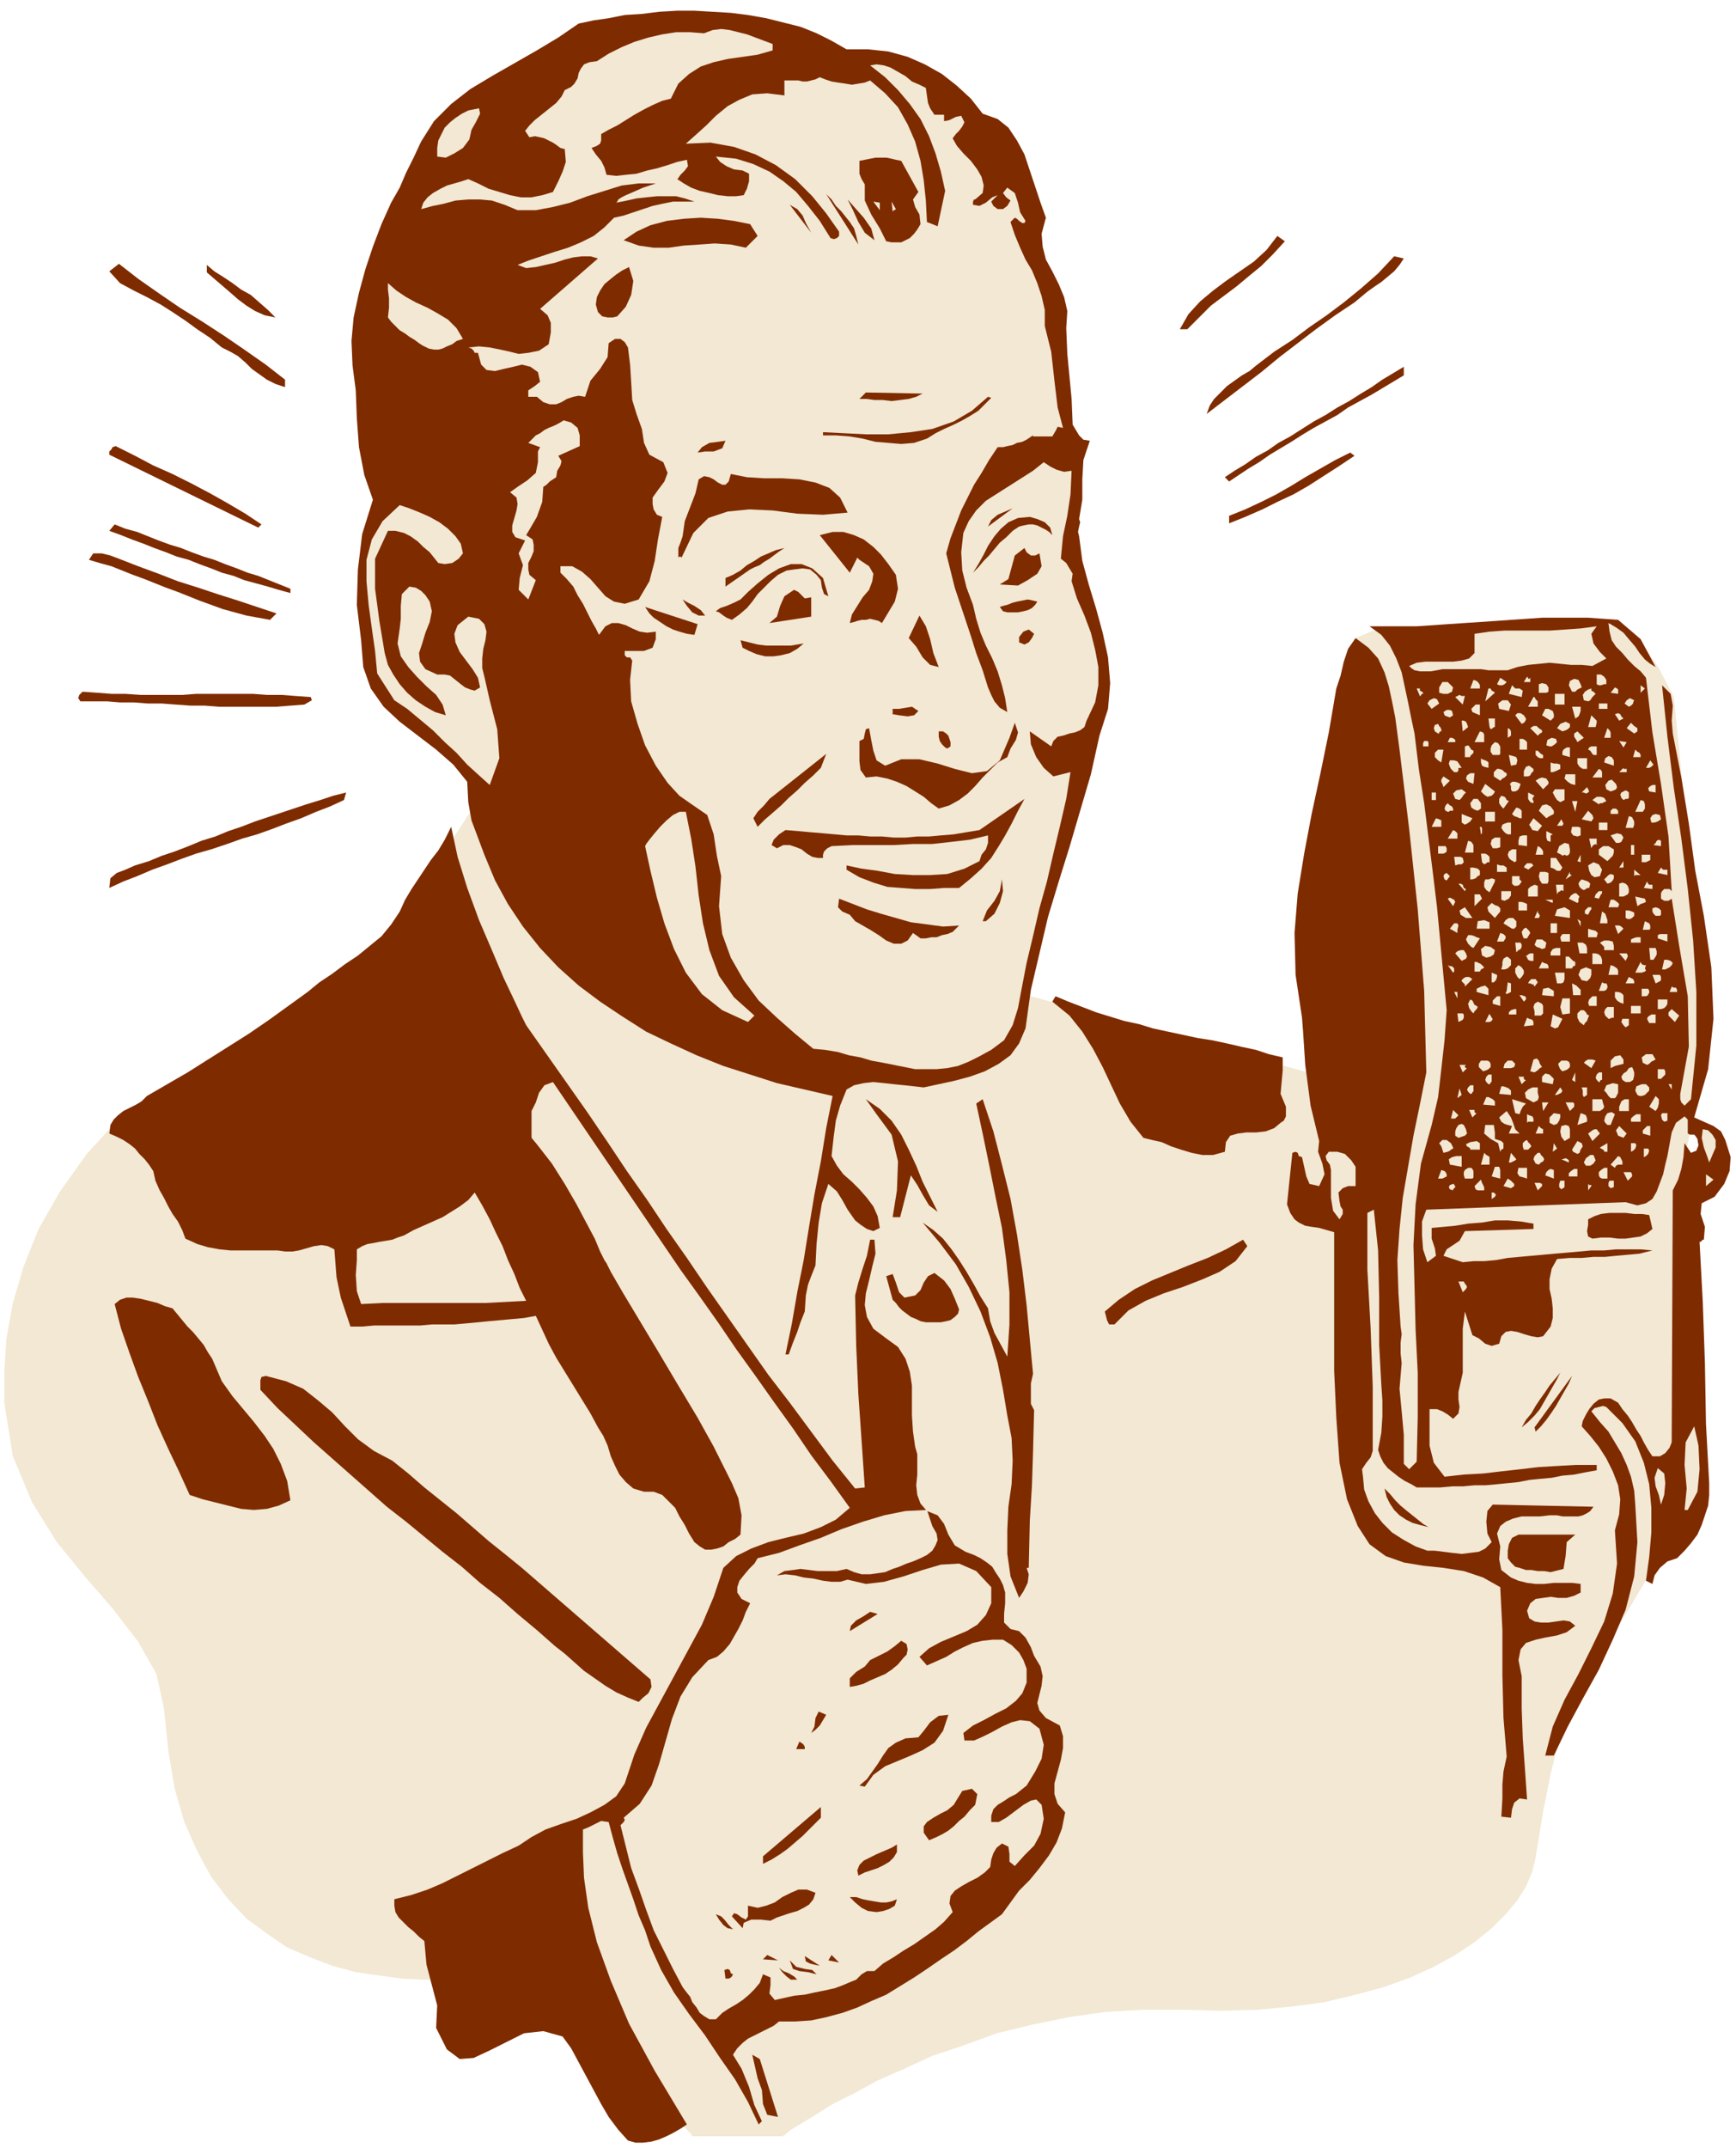<svg xmlns="http://www.w3.org/2000/svg" width="1.62in" height="2.003in" fill-rule="evenodd" stroke-linecap="round" preserveAspectRatio="none" viewBox="0 0 1620 2003"><style>.pen1{stroke:none}.brush2{fill:#f2e8d3}.brush3{fill:#7f2b00}</style><path d="m396 823 52-80 496 181 302 83 19-412 26-11h199l2-1 4-1 7 1 9 2 11 7 12 12 13 19 14 27 31 312-21 122-3 301-28 80-66 111-1 1-3 5-5 10-5 14-7 20-7 28-7 35-7 43-3 13-6 14-8 13-11 13-13 13-16 13-18 12-20 11-22 10-25 9-26 7-29 7-30 4-32 3-34 1-36-1h-36l-36 2-35 5-34 7-33 8-30 11-30 10-26 12-25 11-22 12-20 10-16 10-13 8-10 6-6 5-2 1h-84l-1-2-4-4-7-8-8-9-11-11-13-12-14-14-16-13-17-14-18-13-19-13-19-11-20-9-21-7-20-5-21-1h-21l-21-1-22-3-21-3-22-6-21-8-21-9-19-13-19-14-17-18-16-21-13-24-12-27-9-31-6-36-4-39-7-32-17-30-23-30-26-30-27-33-23-37-18-43-8-50v-29l2-31 6-33 10-34 14-35 20-35 25-35 31-34 9-7 13-9 16-11 19-11 22-13 23-13 24-15 24-15 24-15 23-16 22-16 20-16 17-16 13-16 10-15 5-15z" class="pen1 brush2"/><path d="M790 46h20l19 2 18 5 16 7 16 9 14 11 13 12 11 14 14 5 10 8 8 12 7 13 5 15 5 15 5 15 5 14-4 15 1 12 3 12 6 11 6 12 5 12 3 13-1 16 1 24 2 21 2 21 1 24 3 5 3 5 4 4 6 1-6 18-1 18v19l-3 18 1 3-1 4-1 5 1 4 3 23 6 22 7 23 6 22 5 23 2 24-2 24-8 25-8 36-10 34-10 34-10 32-10 33-8 34-8 34-5 36-6 14-8 11-11 8-13 7-14 5-15 4-14 3-14 3-9-1-9-1-10-1-9-1-10-1-9 1-9 2-7 4-6 15-4 14-2 15-2 18 5 9 6 8 8 7 7 7 7 8 6 8 4 9 2 11-6 3-6-2-6-4-5-4-7-10-5-9-5-8-8-7-6 18-3 18-2 20-1 20-4 10-3 8-2 10-1 15-4 10-3 9-4 10-4 11h-3l6-29 5-29 6-30 5-31 5-30 6-31 5-31 6-30-26-6-26-6-25-8-25-8-25-10-24-11-23-11-22-14-21-14-20-15-19-17-17-18-16-20-14-21-12-22-10-24-6-16-6-16-3-17-1-19-13-16-16-14-17-13-17-13-15-14-12-17-7-20-2-25-4-33 1-33 4-33 10-32-8-23-5-26-2-27-1-26-3-23-1-23 2-22 5-23 6-22 7-21 8-21 9-20 8-14 6-14 7-14 7-15 12-19 16-16 18-14 20-12 21-12 21-12 20-12 19-13 14-3 14-2 15-3 16-1 16-2 17-1h16l17 1 17 1 16 2 17 3 16 4 16 4 15 6 14 7 14 8z" class="pen1 brush3"/><path d="M721 41v6l-14 4-14 2-14 2-13 3-12 4-11 7-10 9-7 14-8 2-9 4-8 4-9 5-8 5-8 5-8 4-7 4v6l-1 3-3 2-5 2 4 6 5 6 3 6 2 7 9 1 9-1 10-1 10-3 9-2 10-3 9-3 9-2 1 6-3 4-4 4-2 3-1 1 6 4 7 4 8 3 9 2 8 2 9 1h8l7-1 3-6 2-7v-7l-6-3-8-1-7-3-6-4-4-5 19 2 16 5 15 7 13 9 12 10 11 13 11 14 10 16 3 1 3-1 2-2v-4l-12-17-13-16-16-16-18-13-19-10-20-7-22-4-23 1 9-8 10-9 9-9 11-9 11-6 12-5 14-1 16 2V75h13l4 1h4l4-1 4-1 4-2 5 2 6 2 6 1 7 1 6 1 6-1 6-1 5-2 14 12 12 13 9 16 7 16 5 18 3 18 2 19 1 20 10 4 7-33-4-18-5-17-6-16-8-16-10-14-11-13-12-12-14-11 6-1 7 1 6 2 7 4 7 4 6 5 7 3 6 3 1 7 1 7 2 5 4 6h9v6l5-1 6-3 5-1 3 6-2 4-3 4-3 3-3 4 4 7 6 7 7 7 6 8 4 7 2 8-1 7-7 6h-1l-1 2v3l6 1 6-3 6-5 5-2-6 6 2 4 4 3h5l4-3 3-5-4-3-3-4 4-5 7 5 3 9 2 9 5 8-1 2h-2l-3-2-2-2-2-1-4 4 4 12 5 12 5 11 6 10 5 12 4 12 3 13v15l6 24 3 27 3 25 5 19-5-1-2 4-3 5h-18v-1l-3 2-3 2-4 2-5 1-4 2-5 1-4 1h-5l-8 12-7 12-7 11-6 12-6 12-5 13-5 13-4 14 4 16 4 16 5 15 5 15 5 15 5 16 6 16 5 16 3 7 3 6 5 6 7 4-2-13-3-12-4-13-5-12-6-12-5-12-4-13-3-13-6-16-4-16-1-17 2-18 5-11 7-10 9-9 11-7 11-7 11-7 11-7 10-8 6 4 6 3 7 2 7-1-1 22-3 20-4 19-2 21 5 4 3 5 3 5-1 7 5 16 7 16 6 16 4 16 3 16v17l-3 16-8 17-2 6-4 3-5 2-5 1-6 2-5 1-4 4-2 5-20-14 1 12 5 12 7 10 9 8 16-4-4 25-6 26-6 25-6 26-7 25-6 26-6 25-5 26-3 16-5 16-8 14-12 9-11 6-10 5-10 4-10 2-10 1h-20l-10-2-10-2-10-2-11-2-10-3-11-2-10-3-12-2-11-1-17-14-17-15-17-16-14-19-12-21-8-22-3-26 2-28-4-19-3-20-6-18-16-11-10-7-11-12-11-16-10-19-7-20-6-21-1-20 2-18-2-3h-3l-2-2v-4h18l8-3 3-8v-7l-8 1-7-1-7-3-6-3-7-2h-6l-6 3-6 8-3-6-4-7-4-8-4-8-5-8-4-8-6-7-6-6v-6h11l9 5 8 7 7 8 7 8 8 5 10 2 13-4 10-17 5-19 3-20 4-21-5-2-3-5-1-5v-6l5-7 6-8 3-8-4-10-13-7-5-11-2-13-5-14-4-13-1-17-1-16-2-16-3-5-4-3h-5l-6 4-1 13-7 11-9 11-5 15-6-1-5 1-6 2-5 3-5 2h-6l-6-2-6-5h-8v-6l6-4 5-4-2-9-7-5-8-2-8 2-9 2-8 2-8-1-5-5-3-11h-3l-1-2-2-2-3-1 10-1 10 1 10 2 9 2 8 2 9-1 10-2 9-6 2-11v-9l-3-7-7-6 54-47-7-2h-8l-8 1-8 2-9 3-9 2-9 2-9 1-8-3 10-4 12-4 12-4 13-4 12-5 12-6 10-8 9-9 9-2 9-3 9-3 9-3 9-2 10-2h20l-9-3-8-2h-18l-10 1-9 1-9 2-10 2 1-1 1-2 3-2 4-2 7-3 9-4 12-4h-16l-16 2-16 5-16 5-16 6-16 4-16 3h-17l-12-5-12-4-11-1h-11l-12 1-11 3-10 2-11 3 2-6 4-5 5-4 7-4 6-3 7-2 7-2 6-2 9 4 10 5 10 3 10 3 10 2h10l10-2 10-3 5-10 4-9 3-9-1-12-4-1-4-3-3-2-4-2-4-2-4-1-5-1-5 1-4-6 4-5 5-5 5-4 5-4 5-4 5-4 5-6 3-6 6-3 3-3 3-5 1-5 2-4 3-4 5-2 7-1 11-7 12-6 12-5 13-4 13-3 13-2h13l13 1 8-3 8-1 8 1 8 2 8 2 8 3 8 3 8 3zm-281 80-2 9-6 8-8 5-8 4-8-1v-8l1-7 3-6 3-6 5-5 5-4 6-4 6-3 10-2 1 5-4 8-4 7z" class="pen1 brush2"/><path d="m857 179-5 7 2 7 4 7 1 9-3 5-3 4-4 4-4 2-4 2h-9l-5-1-6-12-8-13-6-13v-15l-3-5-2-5v-12l5-1 5-1 5-1h10l5 1 4 1 5 1 16 29zm-56 49-30-47 5 5 4 6 5 5 4 5 4 5 4 6 2 7 2 8zm15-4-9-7-6-10-5-11-5-10 7 8 8 9 7 10 3 11z" class="pen1 brush3"/><path d="m821 196-6-8 6 1v7zm12 1-1-9 4 7-3 2z" class="pen1 brush2"/><path d="m757 217-20-26 7 4 5 6 3 7 5 9zm-50 3-11 11-14-3-15-1-14 1-15 1-14 2h-14l-14-2-14-5 12-8 13-6 15-4 16-2 16-1 16 1 15 2 15 3 7 11zm492 5-11 12-11 11-11 9-12 10-12 9-12 9-11 11-11 11h-7l8-14 11-12 12-10 12-9 13-9 13-9 12-11 10-13 7 5zm111 16-4 6-5 6-6 5-6 5-6 4-7 5-6 5-6 5-18 12-18 13-17 13-17 13-17 14-17 13-17 13-17 13 3-8 4-6 6-6 6-6 7-5 7-5 7-4 6-5 17-13 17-11 16-12 16-11 16-12 16-13 16-14 15-16 9 2zM266 354v7l-9-3-8-4-7-5-7-5-6-6-7-6-7-4-8-4-11-9-12-8-11-8-12-8-11-7-13-7-12-6-13-7-10-11 9-7 18 14 20 14 19 13 21 13 20 13 19 13 20 14 18 14zm-9-58-10-2-9-4-8-5-8-6-8-7-7-6-7-6-7-6v-7l7 6 8 5 9 6 8 6 9 5 8 7 8 7 7 7zm330-47 4 13-2 13-5 11-8 9-4 1h-5l-5-1-4-4-2-7 1-7 3-6 4-6 6-5 5-4 6-4 6-3z" class="pen1 brush3"/><path d="m432 316-6 2-4 3-5 2-4 2-4 1h-4l-5-1-6-3-3-2-4-3-5-3-4-3-5-3-4-4-4-4-3-4 1-9v-9l-1-8v-6l8 7 9 6 9 5 11 5 9 5 10 6 8 8 6 10z" class="pen1 brush2"/><path d="m1310 350-10 6-10 6-10 6-11 6-11 6-10 7-11 6-11 6-10 6-11 7-10 6-10 6-10 7-10 6-9 6-9 6-4-4 9-6 10-6 10-7 11-6 10-7 11-6 11-7 11-7 11-6 11-7 11-6 11-7 10-6 10-7 10-6 10-6v8zm-449 17-6 3-7 2-8 1-8 1-8-1h-8l-7-1h-7l6-6 53 1zm64 4-6 6-6 6-8 5-7 4-8 4-9 4-8 4-8 5-12 4-12 1-12-1-12-1-12-3-12-2-13-1h-12v-3l20 1 20 1h21l21-2 20-3 20-7 17-10 15-13 3 1z" class="pen1 brush3"/><path d="m541 416-20 9 3 5-1 4-3 5-1 6-3 2-3 2-3 3-3 2-1 14-5 14-7 12-3 5 6 4 1 5v6l-2 5-3 6v6l1 5 6 5-7 18-9-9 1-11 3-12-4-11 6-12-9-3-3-5v-6l2-7 2-7 1-6-1-6-6-5 7-5 9-6 8-7 2-10v-10l2-4-11-4 3-3 4-4 4-2 4-3 4-2 5-2 4-2 5-3 7 2 6 5 2 7v10z" class="pen1 brush2"/><path d="m677 411-3 7-8 3h-8l-7 1 4-5 7-4 8-1 7-1zm-433 78-3 3-139-68v-3l2-2 1-2 3-1 18 9 17 9 18 8 18 9 17 9 16 9 17 10 15 10zm1020-64-15 10-14 9-14 9-14 8-15 7-14 7-16 7-15 6v-7l15-6 15-7 14-7 14-8 13-8 14-8 14-8 14-7 4 3zm-473 53-23 2-24-1-23-3-22-1-20 2-18 6-14 14-11 23-1-1h-1l-1 1v1-10l2-5 2-6 2-14 5-13 5-13 3-13 5-3 5 1 4 2 4 3 4 2h3l3-3 2-7 15 3 16 1h17l16 1 15 3 13 5 10 9 7 14z" class="pen1 brush3"/><path d="m432 516-4 5-6 4-7 1-6-1-4-5-4-5-6-5-5-5-7-5-6-3-8-2h-7l-12 26v28l4 30 5 30 3 11 5 9 6 9 7 8 8 7 9 6 9 5 10 3-3-10-6-9-9-8-9-9-8-9-7-10-3-12 2-14 1-9v-12l1-11 7-7 6 1 5 3 4 4 4 6 2 9-2 10-4 10-3 10-3 9 1 8 5 7 11 5h7l5 1 5 4 5 4 4 3 5 2 4 1 5-3-2-9-5-8-6-8-6-8-4-9-1-8 3-8 10-8 10 2 5 5 2 7-1 8-2 8-1 9v9l2 8 5 22 7 27 2 27-9 25-10-9-11-10-10-11-11-10-11-11-12-10-12-10-12-8-16-25-2-21-3-21-3-22-2-22v-20l5-19 10-17 16-15 9 3 10 4 9 4 9 5 8 6 7 7 5 7 2 9z" class="pen1 brush2"/><path d="m922 491 3-6 6-5 7-3 7-3-23 17zm60 8-3-3-3-2-4-2-4-2-4-1h-4l-5 1-4 1-6 4-6 6-6 5-5 6-5 6-5 5-5 6-5 5 5-8 5-9 4-8 6-9 6-7 7-6 9-4 11-1 7 2 7 3 5 5 2 7zm-711 50v4l-11-3-10-3-11-3-11-3-10-4-11-3-10-4-11-4-10-4-11-3-10-4-11-4-10-4-11-4-10-4-11-4 5-6 10 4 11 3 10 4 10 4 11 4 10 3 10 4 11 4 10 3 10 4 11 4 10 4 10 3 10 4 10 4 10 4zm565-13 2 13-3 12-6 10-6 10-3-2-4-1-4-1-4 1h-4l-4 1-3 1-4 1 2-8 5-8 5-8 6-7 3-8 1-7-4-7-9-6-2-2-7 14-28-35 12-3h10l10 3 9 4 9 7 7 7 7 9 7 10zm-104-25-3 2-3 2-4 3-4 3-5 3-4 3-5 2-4 2-23 16v-8l7-3 7-4 6-5 7-4 6-4 7-3 7-3 8-2z" class="pen1 brush3"/><path d="m970 516 2 12-4 7-9 6-9 5-17-1 8-5 3-11 3-11 9-7 2 4 4 3h4l4-2zm-712 56-6 6-11-2-11-2-11-3-11-3-11-4-11-4-10-4-10-4-11-4-10-4-10-4-11-4-10-4-10-4-11-3-10-3 4-6h8l8 2 8 3 18 7 19 7 18 7 19 6 18 6 19 6 18 6 18 6zm510-33 5 17-4-2-2-6-1-7-4-5-6-5-7-1-8 1-7 1-8 4-7 6-6 6-6 6-5 7-5 6-7 6-7 5-5-2-3-2-4-3-3-1 4-3 6-2 7-3 6-3 7-7 9-8 10-8 10-6 11-4h10l10 4 10 9z" class="pen1 brush3"/><path d="M757 557v18l-39 6 7-6 3-10 4-9 9-6 4 2 3 3 3 3 6-1zm211 4-2 3-3 3-4 2-4 1-5 1h-10l-4-1-3-4 3-1 4-1 5-2 4-1 5-1 5-1 5 1 4 1zm-310 13h-6l-6-3-5-6-4-6 5 3 6 3 6 4 4 5zm-10 18-7-1-7-2-6-2-6-3-6-4-6-4-4-4-4-6 49 16-3 10zm228 30-8-2-7-7-6-10-7-8 10-21 6 10 4 12 3 13 5 13zm655-26 14 26-5-3-5-4-5-6-4-6-6-7-5-6-7-5-7-4 1 8 2 8 4 6 6 6 5 6 6 6 6 5 5 6 6 51 8 48 7 49 3 51-2-2h-5l-2 2-1 2v5l3 2h4l3-2 7 44 8 47 1 47-8 44v5l1 3 3 3 6-6 5-50v-50l-3-48-5-48-6-47-7-47-6-48-5-48 8 8 2 11-1 14 1 12 8 41 7 43 6 44 8 42 7 48 2 48-5 47-13 45 9 4 9 4 7 5 4 8 5 16-1 13-5 12-9 12-12 6-1 10 4 12-1 12h-1l-1 1-1 1h-1l3 56 2 57 1 57 3 55v11l-1 10-3 9-3 9-4 9-6 8-6 7-7 7-9 3-7 6-5 7-2 8-6-3 3-22 2-23v-23l-2-22-5-20-8-20-12-17-15-15-3-1-4 1-4 1-3 3 8 10 8 9 6 10 6 10 5 11 4 11 3 13 1 13 2 35-3 32-8 31-12 28-13 28-15 27-14 26-13 27h-8l7-27 11-25 13-24 12-24 12-25 8-26 4-28-2-31 4-15 1-14-2-13-5-13-6-12-7-11-8-10-8-9 1-5 3-6 3-5 4-5 5-4 5-1h6l7 4 4 6 5 6 4 6 4 7 4 6 3 6 4 7 4 6h7l5-3 4-5 2-5 1-235 5-10 3-10 2-11 1-13 6 9 5-2 2-5-1-6-2-3-1-1h-4l-2-1v-13l-3-3-8 6-4 9-2 11-2 11-2 8-2 9-3 8-3 8-4 7-6 4-8 2-11-3-186 7-4 11v13l1 13 4 12 8-6-1-7-3-9v-10l11-1 11-1 12-2 13-1 12-2h12l12 1 12 2v5l-64 2-5 9-6 4-6 4-3 6 18 6 10-1h10l11-1 11-2 11-1 11-1 11-1 11-1 12-1 11-1 11-1h12l11-1h23l11 1-12 3-11 1-11 1-10 1h-11l-11 1h-11l-12 1-5 9-2 10v9l2 9 1 9v9l-2 8-7 9-5 1-6-1-7-2-6-2-6-1-5 1-4 4-2 7-7 2-6-2-6-5-6-3-7-22-2 16v41l-4 18v7l1 7-1 6-5 5-5-4-5-3-5-2h-7v34l4 16 10 13 18-2 18-1 17-2 18-2 17-2 17-1 18-1h19v5l-11 2-10 2-11 1-10 2-11 1-10 1-10 2-10 1-10 1-11 1h-10l-11 1h-10l-11 1h-22l-5-3-6-3-6-4-5-4-5-4-4-5-3-6-2-6 3-16 1-15v-15l-1-15-2-37v-44l-1-44-4-38-6 3v53l3 54 2 55v60l-2 6-4 5-4 6 1 8 1 11 4 11 6 11 7 9 9 9 11 7 11 6 11 4h7l8 1 8 1 9 1 8-1 8-1 6-3 6-6-4-8-1-11 1-10 5-6 94 2-3 4-3 2-4 2-4 1h-15l-5-1h-7l-9 1h-17l-8 2-7 3-5 4-3 7 3 12-1 12 2 10 9 7 7 3 8 2 8 1h8l9-1h17l8 1v8l-6 3-7 2h-8l-7-1-7 1-7 1-5 4-3 7 2 7 5 3 6 1h7l7-1 7-1 6 1 5 4-8 6-9 3-11 2-9 2-9 3-5 6-2 10 3 15v30l1 28 2 28 2 29-7-1-5 4-2 6-1 8-9-1 1-17v-13l1-12 3-14-3-36-1-40v-42l-2-40-16-9-18-6-19-3-19-2-18-3-17-6-15-11-11-17-10-25-7-34-3-42-2-44v-129l-7-2-7-2-7-1-6-1-6-3-4-3-4-6-3-8 5-48 3-1 2 1 1 3 3 1 2 9 2 9 3 7 9 2 5-11-2-10-4-11 1-10-8-33-5-38-2-31-1-13-6-40-1-39 3-37 6-37 7-37 8-37 8-39 7-41 4-12 3-13 4-12 7-10 12 9 9 10 6 13 4 13 3 14 3 15 2 15 2 15 9 74 8 75 6 76 2 76-6 30-6 29-5 29-5 29-3 29-2 29 1 31 2 31 1 7-1 8v10l1 9-2 24 2 21 2 22v27l5 5 7-7 1-42v-41l-2-40-1-40-1-39 2-38 5-38 10-36 6-26 3-26 3-27 2-28-3-32-3-32-3-32-4-33-4-32-4-32-5-32-4-33-3-14-3-15-3-14-3-14-5-13-6-12-8-10-11-8h44l15-1 14-1 15-1 15-1 15-1 14-1 15-1 14-1h43l14 1 14 1 21 18z" class="pen1 brush3"/><path d="m1490 584-5 7 2 9 6 8 6 6-13 7-10-1h-10l-10-1-10-1-10 1-10 1-10 2-9 3h-18l-7-1h-36l-5 1-6 1h-10l-5-1-3-2-2-2 7-3 8-1h26l8-1 7-2 5-5v-18l14-2 14-1h42l15-1 14-1 15-2z" class="pen1 brush2"/><path d="m965 591-2 4-3 4-4 2-5-2v-5l4-5 5-2 5 4zm-215 9-6 5-7 4-8 2-7 1h-8l-8-2-7-3-6-3-2-7 8 2 8 2 8 1h23l6-1 6-1z" class="pen1 brush3"/><path d="M1499 638h-2l-3 1h-2l-2-1v-9h4l3 2 2 3v4zm-71-6v4h-6l3-5 1 1v1h1l1-1zm-22 4-2 2-2 1h-3l-2-1 3-6 6 4zm69 2 1 3-2 1-2 1-2 2h-3l-1-2-1-2-1-2 1-4 4-2 4 1 2 4zm-94 4h-9l3-8 3 1 2 2 1 2v3zm-25-1-1 4-4 2h-4l-4-1v-5l3-5h5l5 5zm89 4-2 1h-7v-8l3-1 4 1 2 3v4zm-25 5-12-3 3-8 3 3h4l3 2-1 6zm111-4v-7l4 3-4 4zm-21 1-7-1 4-5 2 1 1 1v4zm-185-5v2l2 1 1 1v1h-1l-1 1v1h-1l-3-7h3zm70 4-9 8 3-12h2l1 2 2 1 1 1zm90-4v2l2 1 1 1 1 1-3 3-2 3-2 1-4-1-1-5 2-3 3-2 3-1z" class="pen1 brush2"/><path d="m290 650 1 3-7 4-13 1-13 1h-54l-13-1h-13l-14-1-13-1h-13l-13-1h-13l-12-1H75l-2-3 1-3 1-1 2-2 14 1 13 1h13l14 1h39l13-1h53l13 1h14l13 1 14 1z" class="pen1 brush3"/><path d="m1365 657-7-7 2-1 2-1 2 1h3l-2 8zm95 0h-9v-10h9v10zm-117-1-7 5-4-5 2-3 4-2 3 1 2 4zm92-2v5h-9l5-9h1l1 2 1 1 1 1zm90-1-1 2v1l-2 2-2 1-4-3 2-3 3-2 4 2zm-115 4-2 6-9-2-1-5 4-3h5l3 4zm90 4h-8v-5h8v5zm-119 6-7-3-1-3 2-2 2-2h4v10z" class="pen1 brush2"/><path d="m857 663-4 4-6 1-8-1-6-1v-5h6l6-1 6-1 6 4z" class="pen1 brush3"/><path d="M1475 659v4l-1 3-1 2-3 2-3-11h8zm-119 8-3 2-3-1-2-1-1-3 3-2h3l2 1 1 4zm94-1v3l-2 2-1 1-8-5 3-6h3l2 1 2 1 1 3zm-26 4v1l-1 2-1 1-2 1-6-8 2-2h3l3 2 2 3zm91 0-4 2-4-6 3-1 2 1 1 2 2 2zm-26 8h-7l3-11 3 3 2 2v2l-1 4zm-94 0h-1l-1 1-2 1-1-2-1-8h6v8zm-25 0-5 4-1-10h2l2 1 1 2 1 3zm95-3v3l-2 2-2 1-3 1-5-3 3-4 5-2 4 2z" class="pen1 brush2"/><path d="m940 706-9 5-7 7-7 7-7 8-7 7-8 6-9 5-10 3-7-5-7-6-8-5-8-5-9-4-9-3-10-2-10 1-5-7-1-8v-19l4-2 1-5 1-4 3-1 2 11 2 10 3 9 8 5 15-6h17l17 4 16 5 16 4 14-2 12-10 9-21 5-14 3 9-2 7-5 8-3 8z" class="pen1 brush3"/><path d="m1525 684-7-5 4-5 3 3 3 2v3l-3 2zm-180-2h-1l-1 1v1h-1l-3-2-1-3 1-3 3-1 1 2 1 1 1 2v2zm94-1v2l-2 1-1 1-1 1-7-7 3-2h3l2 2 3 2zm-29 5-3 2v-9l2 1 1 2v4zm93 2h-6l3-9 2 2 1 2v5z" class="pen1 brush2"/><path d="m886 689 1 3v4l-3 2-2-1-3-3-2-3-1-4v-5h4l3 2 2 2 1 3z" class="pen1 brush3"/><path d="M1385 692h-9l5-10 3 1 1 2v7zm87 0-1-2-2-3v-3l3-2 6 6-6 4zm-114 0h-7l2-4h2l2 1 1 1v2zm95 0-2 2-3 2h-2l-3-1 1-5 4-2 4 1 1 3zm-28 3v4h-7v-10h3l2 1 2 2v3zm-92-3v4h-5v-3l1-2h3l1 1zm182 5-4-6 7 1-3 5zm-115 6-1 1h-6l-2-3v-3l1-3 3-3 3 1 2 3v7zm-25-3v2l-1 1-2 2v1h-5v-10l3-1 1 1 2 3 2 1zm115 4h-3l-1-1-2-3-2-1 1-2 2-1h5v8zm-25 2-7-2v-3l1-2 3-2h3v9zm-120 5-3-2-3-3v-4l3-3h5l-2 12zm186-5h-7l2-7 2 2 2 1 1 2v2zm-91-2v3h-3l-2-1-2-2v-4h2l2 2 1 1 2 1z" class="pen1 brush2"/><path d="m766 716-7 7-8 7-7 7-8 7-7 7-8 7-7 6-7 7-4-8 4-6 6-6 5-6 53-42-5 13z" class="pen1 brush3"/><path d="m1415 713-5 1-2-10 4 1 3 1 1 3-1 4zm91-4v5l-9-3 1-4 3-2 3 1 2 3zm-117 2v5l-4-1-2-1-1-3v-4l1 1 3 1 2 1 1 1zm92 6h-4l-3-2-2-3v-5h9v10zm-117-1h-3v2l-1 2h-3l-3-3-1-2-1-3 1-3h4l3 1 2 3 2 3zm179-3-1 1-1 1-2 1h-3l4-7 3 4zm-87 4-2 1-2 1-3 1h-2v-9l3 1h3l3 1v4zm-25 0v2l-2 2-1 2-2 1h-4v-5l2-4 3-1 4 3zm87 0v3h-7l4-4v1h3zm-112 4v2l-2 2-2 1-2 2-3-2-3-2v-4l3-3h2l3 1 2 2 2 1zm89 4h-9l6-8 2 1 1 2v5zm-120 6-5-2-2-3 1-3 3-2h4l-1 10zm95 1-4-1-3-2-3-3 1-4h9v10zm-123 2-1-3-1-2v-2l2-3 6 4-6 6zm98-5v2l-2 2-1 1-2 2-7-8 3-2 3-1 4 1 2 3zm63 2 1 3-1 2-2 1-3 1-4-2-1-4 3-4 3-1 4 4zm-90 3-1 2-1 1-2 1h-3l-1-2v-3l-1-2 2-2h3l3 1 2 1-1 3zm-23 4-1 2-2 2-4 1-3-2-3-3 4-7 9 7zm150 1-6-1-1-3 2-2 2-1h3v7zm-62-1-1 1-2 1-2-1h-2l5-5 2 4zm-24 30-1 2h-5l4-6 2 4zm-91-29-2 2-2 3-2 2-4-1-2-5 3-3 5-1 4 3zm92 7-4 2-3-2-2-3-2-4 2-3h9v10z" class="pen1 brush2"/><path d="m321 746-13 6-13 5-14 6-14 5-13 5-14 5-14 4-14 5-15 5-14 4-14 5-13 5-14 5-14 6-13 5-13 6 1-9 6-5 8-3 9-4 13-4 12-5 12-4 13-5 12-5 13-4 12-5 12-4 13-5 12-4 12-4 12-4 12-4 13-4 12-4 12-3-2 7z" class="pen1 brush3"/><path d="M1520 741v3l-1 1h-2l-2 1-2-2-1-3 1-2 2-1 2-1 2 1 1 1v2zm-180 5h-4v-7h4v7zm92-4-1 1-1 2 1 2v2l-3-1-2-3v-6l6 3zm17 36-2 1v6l-3-1-1-3v-6l6 3zm-41-31-5 7-2-2-2-3v-4l2-3 3 1 1 1 1 2 2 1zm91 0-2 1-2 1h-2l-1 1-6-4 4-3h4l3 1 2 3z" class="pen1 brush2"/><path d="M895 828h-14l-13 1h-14l-13-1-13-1-13-4-13-5-12-7v-4l14 3 15 2 16 3 17 1h16l16-1 16-5 14-7 2-6 4-5 2-6v-7l-17 4-17 2-18 2h-18l-18 1h-38l-20 1-4 2-3 3-1 3v3h-5l-5-1-5-3-5-4-5-2-6-2h-6l-6 3-5-3 2-5 5-5 6-4 12 1 11 1 12 1 11 1 11 1h11l11 1h11l11 1h11l11-1h11l11-1 12-1 12-2 12-2 42-29-6 11-6 12-6 11-6 10-7 11-9 10-10 9-11 9z" class="pen1 brush3"/><path d="m1382 754-3 2-3-1-3-2-1-4 3-4h4l3 4v5zm151 3h-7l5-11 3 1 1 3v4l-2 3zm-63 0-3-10h5l-2 10zm-114-1h-3l-1 1h-1l-2-1-1-2 1-3 2-2 2 2 2 1 1 2v2zm94 0v3l-2 1-2 1-3 2-7-7 3-5 4-1 4 2 3 4zm-30 7h-2l-2-1-3-1-2-2 4-6 3 1 2 2v7zm90-7v3h-7v-3l2-2h3l2 2zm-870 1 5 25 4 26 3 27 4 26 6 25 9 24 14 20 19 17-6 6-24-11-19-15-15-20-11-22-9-24-7-24-6-25-5-23 1-2 3-4 4-5 6-7 6-6 6-5 6-3h6zm845 9-9-2 6-8 2 2 2 2 1 3-2 3zm-90 0h-9v-9h9v9zm-21-3-2 3-3 2-2 1-3-2v-8l10 4zm176 1-3 2-3 1h-3l-1-4 2-3 3-1 4 1 1 4zm-26 8h-7l3-11 3 1 2 4v3l-1 3zm-179-1h-9l4-8 3 1 2 1v6zm94-1-4 5-5-1-3-5 4-6 8 7zm-29 8h-3l-2-1-2-2-2-3 1-3 2-1 3-1h3v11zm90-4h-8v-7h8v7z" class="pen1 brush2"/><path d="m491 956 19 27 19 27 19 27 19 28 18 27 19 27 18 27 19 27 19 28 19 27 19 27 19 27 20 26 20 27 20 27 21 26 9-1-3-44-3-43-2-45-1-47 3-12 4-13 4-12 3-15h4l1 13-3 12-3 13-3 12-1 11 2 11 6 11 12 9 11 8 7 11 4 12 2 13v28l1 15 2 14 2 7v19l-1 10 1 9 3 8 6 7 10 4 6 8 4 10 6 10 10 6 8 3 6 3 6 4 5 4 3 5 4 6 3 6 2 7v10l-1 10v8l6 6 8 2 6 6 5 9 3 8 6 10 2 9-1 9-2 8-2 8 2 7 6 7 13 7 3 10v11l-2 11-3 11-3 11v10l3 9 7 8-3 15-5 13-7 12-9 12-9 11-10 10-8 11-8 11-11 8-11 8-11 9-12 9-12 8-13 9-12 8-13 8-13 8-14 6-13 6-14 5-15 4-14 3-15 1h-15l-5 4-6 3-6 3-6 3-6 3-5 4-5 5-4 6 8 13 7 17 5 17 7 15-3 3-10-21-12-21-14-20-14-21-15-20-14-20-12-21-10-22-5-15-6-14-5-15-5-14-5-14-5-15-4-14-4-15-7-1-6 3-6 3-5 2v21l1 24 4 28 8 32 13 36 17 40 24 44 30 50-6 4-7 4-6 3-7 3-7 2-8 1h-7l-7-2-9-10-9-12-7-12-7-13-7-13-7-13-7-13-8-11-18-5-18 2-16 8-16 8-15 7-13 1-12-9-10-20 1-21-5-19-5-19-2-22-5-4-5-5-5-4-5-5-4-4-3-5-1-6v-6l16-4 15-5 14-6 14-7 14-7 14-7 14-7 15-7 12-8 13-7 14-5 15-5 13-6 13-7 11-8 8-12 9-27 11-25 13-24 13-24 13-24 13-24 11-26 9-27 12-11 14-7 16-6 16-4 17-4 16-6 14-7 13-11-18-25-18-24-17-25-18-25-17-24-18-25-17-25-17-24-18-25-17-25-17-25-17-25-17-25-17-25-17-25-17-25-8 3-5 7-3 9-4 8v25l5 6 14 18 12 19 11 19 9 17 8 15 5 12 4 8 2 3 4 8 11 19 15 25 18 30 19 32 18 30 15 27 10 20 7 14 6 14 3 16-1 18-5 4-6 3-5 4-6 2-5 1h-6l-5-3-5-4-5-8-4-8-5-8-4-8-6-6-6-6-8-3h-9l-10-3-7-6-6-7-4-8-4-9-3-10-4-9-5-8-7-13-8-13-8-13-8-13-8-13-7-13-6-13-6-13-11 2-11 1-11 1-11 1-10 1-11 1-11 1h-21l-11 1h-43l-11 1h-11l-4-12-5-15-4-19-2-26-6-3-6-1-7 1-7 2-7 2-6 1h-7l-7-1h-44l-10-1-11-2-10-3-11-5-3-8-4-8-5-7-4-7-4-8-4-7-4-9-2-9-4-6-4-5-5-5-4-5-5-4-6-4-6-3-7-3 1-8 3-5 4-4 5-4 6-3 6-3 5-3 5-5 19-11 19-11 19-12 19-12 19-12 19-13 18-13 18-13 11-9 12-8 12-9 12-8 11-9 11-9 9-11 8-12 5-11 6-10 6-9 6-9 6-9 7-9 6-10 6-12 6 28 9 29 11 30 12 28 11 26 10 21 7 15 4 8z" class="pen1 brush3"/><path d="M1383 772v5l-1 1-1-7h1l1 1zm92 3v4l-3 1-4-1-2-3 1-5h6l2 1v3zm-115 7h-9l5-8 2 1 2 2v5zm155-1-1 2-1 2-2 1h-3l-5-7 3-1 3-1 4 1 2 3zm-90 8-8-1v-4l1-4 3-1h4v10zm-25-8v9l-3 1h-4l-2-4 1-4 3-2h5zm90 7-1-1-2 1-1 1-1 2-2-9h7v6zm-31 43-2-1-1 1-2 1-1 2-1-9h7v6zm-84-36h-8l3-11 3 1 2 3v7zm175-6-7-1 2-2 1-2 2-1 2 1v5zm-85 3v3l-1 2-2 1-2-1-2 1-1-1-2-1-2-1 2-6 5-3 4 1 1 5zm60 5h-3v-9h3v9zm-175-6v3l-1 1-2 1h-5v-7h7l1 2zm90 6h-7l2-8 2 1 2 2 1 2v3zm66-5v3l-1 3-3 3-2 2-8-6v-5l4-3h5l5 3zm-91 11-2 1-1-1-2-1-2-2-1-3 1-3 3-2h4v11zm-25-4v5h-2l-1 1-2 1-2-2-1-8h4l2 1 2 2zm82 4 3-6v7l-3-1zm68-6v5l-2 1-2 1h-4v-7h8zm-175 3 1 4-2 2h-3l-3 1-1-8h6l2 1zm93 9-2 3h-3l-3-2-3-1v-9h5l2 3 2 3 2 3zm53 0 4-6v6h-4zm-80-2-5 4-1-1h-1l-1-1h-1l1-2 2-2h4l2 2zm62 10-5 1-3-2-2-4-1-5 5-3 5 2 3 5-2 6zm-87-4h-9v-7l3 1h3l3 2v4zm-25 3-2 1-2 2-3 1h-2v-11h3l4 1 2 2v4zm175-5v5l-9-2 3-5 1 1 1 1h4zm-14 14v4l-8-1 3-6 1 2 1 1h3zm-11-9h-5l-1 1v-6l6 5zm-86 6-1 2h-5l-2-3-1-4 1-4h5l3 1v8zm22-6-6 4 4-7v2l1 1h1zm-117 5-2-1-1-3 1-2 2-1 3 3-3 4zm156-5v3l-1 2-2 2-3 1-3-4 2-2 2-2 2-1 3 1zm-88 1v3l1 1 1 1-2 3-2 1h-3l-2-2v-7h7z" class="pen1 brush2"/><path d="M920 859h-3l4-10 7-9 5-9 2-11 1 11-3 11-5 10-8 7z" class="pen1 brush3"/><path d="m1395 822-5 10-3-2-2-3v-4l1-3h3l3-1 3 1v2zm88 6h-2l-1 1-2 1-2-1-2-2-1-3 1-2 2-2 3 1 3 1 2 2-1 4zm-115 1-1 2-6-7h2l2 1 1 3 2 1zm152 0v3l-1 2-2 1-2 1h-4v-12l3-1 3 1 2 2 1 3zm-85 7h-9v-7l2-2 4-2 3 1v10zm-25-5v4l-2 3-4 2-3-1v-8h9zm85 0v2l-1 1-1 2-1 2-4-1 1-3 3-3h3zm-10 15v2l-1 1-1 2-1 2-3-1v-3l3-3h3zm-11-10-1 2v3l-1 1-8-4 2-3 3-2h2l3 3zm-91 2-7 7v-11h5l1 2 1 2zm152 0 1 3-2 1-3 1-3 2-2-9 9 2z" class="pen1 brush2"/><path d="m895 863-3 3-3 3-5 2-5 1-5 2h-5l-5 1h-5l-7-5-5 7-6 3h-7l-7-3-7-5-8-5-7-4-7-4-5-6-7-3-4-4 1-8 13 5 13 5 13 4 14 4 14 4 15 2 15 2 15-1z" class="pen1 brush3"/><path d="m1358 841-2 4-5-7 2-1 2 1 2 1 1 2zm91 1-7-3h7v3zm61 4h-9l2-7h3l3 2 2 2-1 3zm-85 0v3h-8v-8h3l3 1 2 1v3zm-25 4-5 6-3-3-3-3-1-4 4-4 3 2 3 1 2 2v3zm-26 6h-6l-5-3-1-4 5-3 7 10zm91 0-14-2 2-6 7-2 5 3v7zm85-3-1 1h-4l-2-2-1-2v-3l3-1 3 1 1 1 1 1v4zm-114 3h-4l3-7v2l1 1 1 2-1 2zm89-2-2 2-2 1h-2l-2-1v-7h3l3 1 2 1v3zm-25 7h-7l2-11 3 2 1 3 1 3v3zm-85-2v5l-2 2h-2l-8-5 2-3 3-2h4l3 3zm-25 7h-12l1-7 6-1 5 2v6zm85-2-3-7 3 2v5zm65 2-1 1h-6l2-8 2 1 2 1 1 2v3zm-180 4-7-4 4-5h3l1 2-1 4v3zm93 0h-6v-9h6v9zm62-4-5 5-3-8h4l2 1 2 2zm-87 4-3 5h-3l-1-2-1-4 2-3 2-1 1 1 2 2 1 2zm62 4h-8v-8l3 1 4 1 2 2-1 4zm-87 4h-6l3-8 3 1 2 2v2l-2 3zm62 0h-8l-1-4 2-3h7v7zm91 0-9-3v-3l2-1h7v7zm-175-3-6 9-2-1-3-3-2-4 2-4h3l3 1 2 1 3 1zm61 9-3 1-2-1-3-1-2-2 2-5h5l4 3-1 5zm89-5h-9v-3l2-1 3-1h4v5zm-25 3v4h-9v-3l-1-1-2-2-1-1 4-2h4l4 1 1 4zm-86-1v2l-1 2-2 1-2 2-1-9h5l1 2zm-54 65v3l-1 2-2 1-2 1-1-8h5l1 1zm115-62v5h-7l-2-10h5l3 2 1 3zm-86 2-1 4-3 2-4 1-4-2-1-6 4-3 5 1 4 3zm61 5h-9v-3l2-3 3-1h4v7zm89-7 1 3v3l-1 2-2 3h-3l-1-11h6zm-177 5 1 3-1 2-2 1-2 1-6-7 2-2 3-1h3l2 3zm63 7h-3l-2-1-1-2-1-2h1l1-1 2-1h3v7zm64-1v4h-9v-10h3l3 1 2 2 1 3zm23-6 1 2v1l-1 2-1 2-6-7h7zm-108 11-2 2-1 1-3 1h-3l1-4v-3l1-3 3-2 2 1 2 2v5zm60-3v3l-1 1h-1l-1 2h-6v-11h3l2 2 2 2 2 1zm90 3-2 2-2 1-2 1h-3l2-9h3l3 1 2 2-1 2zm-177 0 2 2-1 1-2 1-1 2h-5v-9h2l2 1 2 1 1 1zm152 3 1 2-1 1-3 1h-6l5-10 1 2 2 1h2l-1 3zm-178 0v3l-1 1-5-7 2 1h2l1 1 1 1zm63 8-2 2-2-2-2-4v-4l3-3 3 2 2 3v3l-2 3zm90-2h-9l2-9 3 1 3 2 1 2v4zm-25-5v5l-1 3-3 3-5-1-3-5 2-5 5-2 5 2zm-88 5v2l-1 3-2 2h-2v-9l5 2zm63-2v6l-1 3-2 1h-4l-2-10h9zm90 4v3l-1 1-2 1-2 1-3-8h7l1 2zm-176 2-7 7v-2l-1-1-2-2v-1l2-2 2-1h3l3 2zm151 4h-8l3-6 2 1 2 1 1 2v2zm-80-14h-9l3-6 2 1 3 1 1 2v2zm-10 13-3 4-1-2h-1l-2-1h-2l1-2 2-2h4l2 3zm-25 9-2 1-2 1-1-1 1-2 1-8 3 1v8zm90-4-1 2-2 1h-5l3-8 2 1h2l1 2v2zm-25 7h-7l-1-11 4 2 2 2 2 2v5zm-86-6v6l-11-3v-3l4-2 4-1 3 3zm176 3h-7l2-5 2 1h2l1 2v2zm-115 4-11-1 1-6 5-1 5 3v5zm89-5v2l-1 1v1l-2 1h-4v-7h6l1 2zm-179 7-3-6h3v6zm155 0v5l-3-1-3-2-2-3v-5h3l3 1 2 2v3zm-91 1-2 2-4-6h2l3 1 1 1v2z" class="pen1 brush2"/><path d="M1197 986v12l-1 11-1 11 5 12v9l-2 4-3 2-6 5-8 3-9 1h-9l-8 1-7 2-4 6-1 9-11 3h-10l-10-2-10-3-9-3-9-4-9-2-8-2-12-15-10-17-8-17-8-17-9-17-10-16-12-15-16-13 3-5 12 5 13 5 13 5 13 4 13 4 14 3 13 4 14 3 14 3 14 3 13 2 14 3 13 3 14 3 12 4 13 3z" class="pen1 brush3"/><path d="m1400 938-7-2v-3l2-2 2-2h3v9zm90 0h-7l-1-3 1-3 3-3h4v9zm-25 7-7 1-2-7 2-8h7v14zm-87-7 1 1-1 2-2 2-1 2-2-2-2-3-1-4 2-4 2 1 1 2 1 2 2 1zm178-6v4l-1 2-2 2-3 1h-3v-9h9zm-116 9v4l-2 2h-6v-4l-1-4 1-3 3-2 2 1 2 1 1 2v3zm91 4h-9v-7h9v7zm-25 4h-2l-2 1h-1l-1-1-2-2-1-3 1-3 2-2h6v10zm-91-3h-7v-2l2-2 3-1h2v5zm68 1-1 2-1 3-2 2-1 2-4-3-2-4v-4l3-3h3l2 2 1 2 2 1zm80 6-3-3-3-3v-3l3-3 7 6-4 6zm-170-3-1 2-2 1h-4l4-8v1l1 1 1 2 1 1zm65 0-2 4-2 4-3 1-4-2 2-11 9 4zm87 4h-6l-2-4 1-2 3-2h4v8zm-114 2-9 1 3-8 2 1 3 1 1 2v3zm89 0-3 2-2-2-2-3 1-3h6v6zm25 32-4 2-2 2-2 1-4-2-1-5 4-3h6l3 5zm-30 0v4l-4 1-4 1-4 2v-7l4-4 5-1 3 4zm-76 7-2 1-2 2-3 2-4-1 3-11 3-1 2 2 1 3 2 3zm46 1-7-5 2-2 2-1h4l3 1-4 7zm-71-4-1 3-3 1h-7l1-4 3-3h4l3 3zm51 0v3l-2 2-2 1-3 1-2-2-1-2-1-3 3-3h5l2 1 1 2zm-74 0v3l-2 2-2 1-3 1-2-2-2-2v-3l2-3h6l2 1 1 2zm134 11-1 4-3 2h-4l-3-2-1-3 2-3 3-2 2-3 3-1 1 2 1 3v3zm28-6 1 2v3l-2 2-2 2h-3v-9h6zm-103 9-1 5-10-2v-5l3-3 4 1 4 4zm17 1 3-7v9l-3-2zm28 0h-1l-1 1v1h-1l-2-2-1-2 1-3 2-2h3v7zm-120 11h-1v1l-1 1h-1l-2-2-1-2 1-2 2-2h3v6zm17-9h-1v1l-1 1h-1l-2-2-1-2 1-3 2-2h3v7zm30-5v2l1 1h1l-4 4-3-7h5zm-46 31v2l1 1h1l-4 4-3-7h5zm-8-42-1 1v1l1 1h1l-4 4-3-7h6zm142 24v2l-1 2-1 2-1 1h-4l-2-2-2-3-2-2 2-5 6-2 5 1v6zm29-3v3l-2 2-2 2-3 1h-2l-2-1-1-2-1-2 1-4 5-2h4l3 3zm21 2-3-5h3v5zm-150 1v4l-11-1 2-7h2l3 1 2 1 2 2zm-15 10v4l-11-1 3-7h2l2 1 2 1 2 2zm40-13v5l1 4-1 3-4 2-7-4-1-5 3-3 4-2h5zm23 3-1 2-2 1-2 1h-2l5-7 2 3zm23 4-3 2-1-2v-4l-1-3h5v7zm64 15-6-4 6-10 3 3v4l-1 4-2 3z" class="pen1 brush2"/><path d="m875 1130-8-6-6-10-5-9-6-9-10 39h-7l4-25 1-27-6-25-14-19-10-14 13 9 11 11 9 13 7 14 7 15 6 15 7 14 7 14z" class="pen1 brush3"/><path d="m964 1281-2 9v19l3 6-1 39-1 31-2 33-1 44h-2l2 6-1 8-4 8-4 6-8-20-3-21v-22l1-22 3-21 1-22-1-21-4-21-4-24-5-25-7-24-9-24-11-23-12-21-15-20-16-19 10 7 9 8 8 10 7 10 7 11 7 12 6 11 7 11 2 12 4 11 6 11 6 11 2-30v-30l-3-30-4-30-6-29-6-30-6-29-6-28 6-4 10 30 8 31 8 32 6 33 5 33 4 33 3 32 3 32z" class="pen1 brush3"/><path d="m1424 1029-3 3-2 4-1 3-4-1-3-13 13 4zm71-4 1 4 1 3-1 2-3 2h-7v-11h9zm25 11h-9v-4l2-5 3-2h4v11zm-80 0-1-8h6l-5 8zm28-8 1 1v3l-2 2-2 2-4-8h7zm54 65 1 2v2l-2 2-2 2-4-8h7zm-104-36h-10l3-7-4-1-3-1-3-2-2-4 7-6 4 6 2 5 2 6 4 4zm63-11-9 3 3-11 3 1 2 1 1 3v3zm22 3h-3l-2-2-1-2 1-4 2-3 4-1 3 2-4 10zm53-4-3 1-2-2-1-4 1-2h5v7zm-96 62-3 2-2-2v-3l1-3h4v6zm46 0-3 1-2-2v-3l1-2h4v6zm-75-61h-5l-1 1v-8l2 1 3 1 1 2v3zm25-7v3l-1 3-2 3-3 1-4-2v-5l4-4 6 1zm75 7h-9v-3l2-2 3-2h4v7zm-59 51h-8v-3l2-2 3-2h3v7zm-104-44 1 4-2 2-3 1-3 1-3-2v-4l1-3 2-3 3-1 2 1 1 2 1 2zm33 11 2 2v5l-2 1-1 2-2-8-7-4-6-5 1-8h8l1 7v6l6 2zm64-3-5 3-3-4-1-5 1-5 4-1 3 1 1 3v8zm-25-4h-7l3-7 2 2 2 1v4zm78 0-3 4-5-2-2-5 3-4 7 7zm22 2-7-2v-3l2-2 2-2h3v9zm-54 5-4-7 4-3 2-1h2l3 4-7 7zm115 6-6 14-2-6-3-8-2-9 1-8 5 1 4 4 3 5v7zm-245 0v1l-2 1-1 1-2 1-4 1-1-3-1-3-2-3 3-3h4l4 3 2 4zm70 2h-4l-1-3v-3l2-2 2-1 1 2 2 2 1 2-3 3zm-45 0h-9v-1l-1-1-2-1-1-2 4-2 6-1 3 2v6zm93 3-2 1-2-1-2-1-1-2 5-8 4 2 1 3-2 3-1 3zm-25-1 1-8 3 5-4 3zm-89-50 2-9 2 6-4 3zm137 50v-1l-1-1-2-1-1-1 7-4v8h-3zm29-8 1 2-1 3-2 2-2 1v-8h4zm12 5 1 2-1 3-2 2-2 1v-8h4zm-273 17v18h-7l-5 2-4 4 1 8 1 5 2 3v4l-3 5-6-8-2-12v-26l-1-5-3-4-1-4 3-4h8l7 2 6 6 4 6zm125-6v4h-8l3-11 2 2 2 1 1 1v3zm25-1-1 1-2 1-2 1h-2l2-9 5 6zm-54-41-1 1-2 2h-4l2-8 5 5zm79 39 1 2-1 2-2 1-2 2-3-1-2-4 1-3 3-3h2l1 2 1 1 1 1zm-76 9-11-2-1-5 3-2 4-1h5v10zm125-6-2 3-3 2h-4l-2-3 2-4 4-3h3l2 5zm25 4h-4l-2 1-1 2-4-3 7-8 2 1 1 2 1 2v3zm-50-4v2l-7-3h1l3-1 2 1 1 1zm-64 17-8-2 3-9h4l1 3v8zm-25-4v3l-1 1h-7l-1-3v-3l1-2 3-2h3l1 1 1 2v3zm50 4-3-1-4-1-2-3 1-5h8v10zm75 0h-5l-2-1-1-2v-3l2-2 3-2h3v10zm-150-2-2 1-2 1h-4l3-8 3 1 1 1 1 2v2zm100 2-8-3 1-3 2-2 2-1 3 1v8zm142 7v-11l7 5-7 6zm-182 2-7-2 4-7 3 2 3 3v2l-3 2zm-25 2h-6l-2-1-1-3 6-6 1 3 1 2 1 2v3zm54-4-4 4-3-7h5l2 1v2zm-81 0v1l-1 1-1 1v1l-3-1-1-2 1-2 3-1h1v1l1 1zm127 0-3 4v-6l1 1h2v1zm-994 107-19 1-19 1h-96l-20 1-4-12-1-15 1-14v-10l5-3 5-2 6-1 5-1 6-1 6-1 5-2 6-2 9-5 9-4 9-4 9-4 8-5 8-5 8-6 6-7 7 12 7 13 6 13 6 12 5 13 6 13 5 13 6 12zm904-97-3 2v-6h2l1 1 1 1-1 2z" class="pen1 brush2"/><path d="m1542 1146-5 4-6 3-7 1-7 1h-7l-8-1h-8l-8 1-4-2-1-5 1-6v-5l6-3 6-2 8-1h15l8 1h7l7 1 3 13zm-378 16-11 14-15 10-16 7-18 7-18 6-17 7-16 9-13 13h-5l-2-4-1-4-1-4 13-11 15-10 16-8 17-7 17-7 18-7 17-8 16-9 4 6zm-269 59-1 4-3 3-4 3-4 1-5 1h-14l-5-1-4-2-5-2-4-3-4-3-3-3-3-4-3-3-6-22 6-2 3 8 3 9 5 5 10-2 5-5 3-7 4-6 6-3 9 7 6 8 4 9 4 10z" class="pen1 brush3"/><path d="m1368 1198 1 2-1 2-1 1-2 2-4-10h5l1 2 1 1z" class="pen1 brush2"/><path d="m175 1237 5 5 5 6 5 6 4 7 4 6 3 7 3 7 3 7 10 14 10 12 10 12 10 13 8 12 7 14 6 16 3 18-11 5-11 3-12 1-12-1-12-3-12-3-12-3-12-4-10-22-10-21-10-22-9-23-9-22-8-22-8-23-6-23 5-4 6-2h6l7 1 8 2 8 2 7 3 7 2 14 17zm1245 94 4-7 5-6 4-7 4-6 5-7 4-6 5-6 5-6-3 6-4 7-4 7-4 7-4 7-5 6-6 6-6 5zm-1054 31 15 12 15 13 15 12 15 12 15 13 15 13 15 12 16 13 15 13 15 13 15 13 15 13 15 13 15 13 15 13 15 13 1 7-3 6-5 4-4 4-10-4-11-5-10-6-10-7-10-7-9-8-9-8-9-7-17-15-18-15-17-15-18-14-17-15-18-14-17-14-17-14-18-14-17-15-17-15-17-15-17-15-17-16-17-16-16-17v-9l1-3 4-1 19 5 16 7 14 11 13 11 12 13 12 12 15 11 17 9zm1067-27-1-4 35-48-3 7-4 7-4 7-4 7-4 6-5 7-5 6-5 5z" class="pen1 brush3"/><path d="M1575 1408h-3l2-20-2-22 1-21 8-15 4 18 1 22-2 21-9 17zm-25-5-2-9-3-8-1-8 3-9 6 5 1 9-1 11-3 9z" class="pen1 brush2"/><path d="m1333 1424-8-2-7-2-6-3-6-4-5-5-4-6-3-6-2-8 5 5 5 6 5 5 6 5 5 4 5 4 5 4 5 3z" class="pen1 brush3"/><path d="m870 1423 4 7 1 6-2 5-3 5-5 4-6 3-7 3-6 2-7 3-6 2-7 3-7 1-7 1h-8l-7-2-7-3-9 2h-18l-8-1-8-1-7 1-8 1-7 4 8-1 9 1 8 2 9 1 9 2 8 1h8l7-2 17 4 17-2 18-5 18-6 17-5 17-1 16 7 14 15v15l-5 11-8 9-10 6-12 5-12 5-11 6-9 8 7 8 9-4 9-4 8-5 8-4 9-4 9-2 9-1h10l8 5 7 7 4 7 3 8v13l-4 10-6 7-9 7-10 5-11 6-10 5-9 7 1 7h9l9-4 8-4 9-5 9-4 8-2 9 1 9 7 4 15-2 13-6 12-8 13-5 4-5 4-6 3-6 4-5 3-4 4-2 6v6h7l7-4 8-6 8-6 7-4 5-1 5 5 2 13-3 14-6 11-9 9-9 10-5-4v-7l-1-7-6-3-5 4-3 5-2 6-1 7-5 5-7 5-8 4-7 4-6 4-4 5-1 7 3 8-8 9-8 7-10 7-10 7-10 6-9 6-10 6-8 7h-7l-5 3-5 5-5 2-7 3-8 3-9 2-10 2-9 2-10 1-9 2-9 2-5-6 1-8v-7l-7-3-3 8-5 6-5 5-6 5-6 4-7 4-6 4-6 6h-6l-5-3-4-3-3-5-4-5-2-5-4-5-3-4-9-17-9-18-9-18-7-19-7-20-7-19-5-20-5-20 1-1 2-2 1-2-1-2 15-13 11-17 7-20 6-21 6-21 8-21 11-18 15-16 8-3 6-5 6-7 4-7 4-7 4-8 3-8 4-8-8-4-4-6v-5l2-6 4-5 5-6 5-5 3-5 20-5 19-7 20-7 19-8 20-7 20-6 20-4 20-1 5 15z" class="pen1 brush2"/><path d="m1470 1431-8 7-1 13-2 12-12 3-6-1h-6l-6-1h-5l-6-2-4-1-4-4-3-4v-7l1-6 3-6 6-3h53zm-677 90 1-5 5-5 7-4 6-4 7 2-26 16zm50 25-5 6-6 5-6 4-7 3-7 3-6 3-7 2-6 1v-8l6-6 8-5 5-6 8-4 8-4 7-5 6-5 5 3 1 5-1 5-3 3zm-72 53-3 5-3 5-4 4-4 3 3-6 1-8 3-6 7 3zm114 0-5 15-8 11-11 7-11 5-12 5-12 5-11 8-8 11-5-1 7-6 5-7 5-7 5-8 5-7 7-5 9-4 12-1 5-6 6-8 8-6 9-1zm-134 32h-8l3-7 3 2 1 1 1 2v2zm159 52-5 5-5 6-5 4-5 5-5 4-5 3-6 3-7 3-5-7v-6l3-4 6-4 7-4 6-3 6-5 3-5 5-8 9-2 5 5-2 10zm-144 12-5 5-6 6-6 6-7 6-7 6-7 5-8 5-8 4v-7l54-46v10zm71 25v7l-3 5-4 4-5 3-6 3-6 2-6 2-6 3-1-5 2-5 4-4 6-3 6-3 7-3 7-3 5-3zm-76 45-2 6-4 5-5 3-6 3-7 2-6 2-6 2-6 3-9-1h-9l-7 3-1 5-10-11 2-3 3 1 4 3 4 2 2-3v-10l9 2 8-2 8-3 7-5 8-4 7-3h8l8 3zm76 6-2 6-5 3-6 2-6 1-8-1-6-3-6-5-5-5h6l6 2 5 1 6 1 6 1h5l5-1 5-2zm-153 28-5-1-4-3-4-5-3-5 5 2 3 3 4 5 4 4zm28 28 4-4 10 5-14-1zm61 1 3-5 7 7-10-2zm-8 5-5-1-4-1-4-2-1-5 14 9zm-3 8-8-2-8-1-6-2-3-8 6 6 8 2 7 1 4 4zm-18 5h-6l-4-3-4-4-3-4 4 3 5 2 5 3 3 3zm-60-5-1 2-1 1-2 1h-3l-1-8 3-1 2 1 1 3 2 1zm42 133-10-2-4-10-1-13-4-11-5-22 7 4 17 54z" class="pen1 brush3"/></svg>
